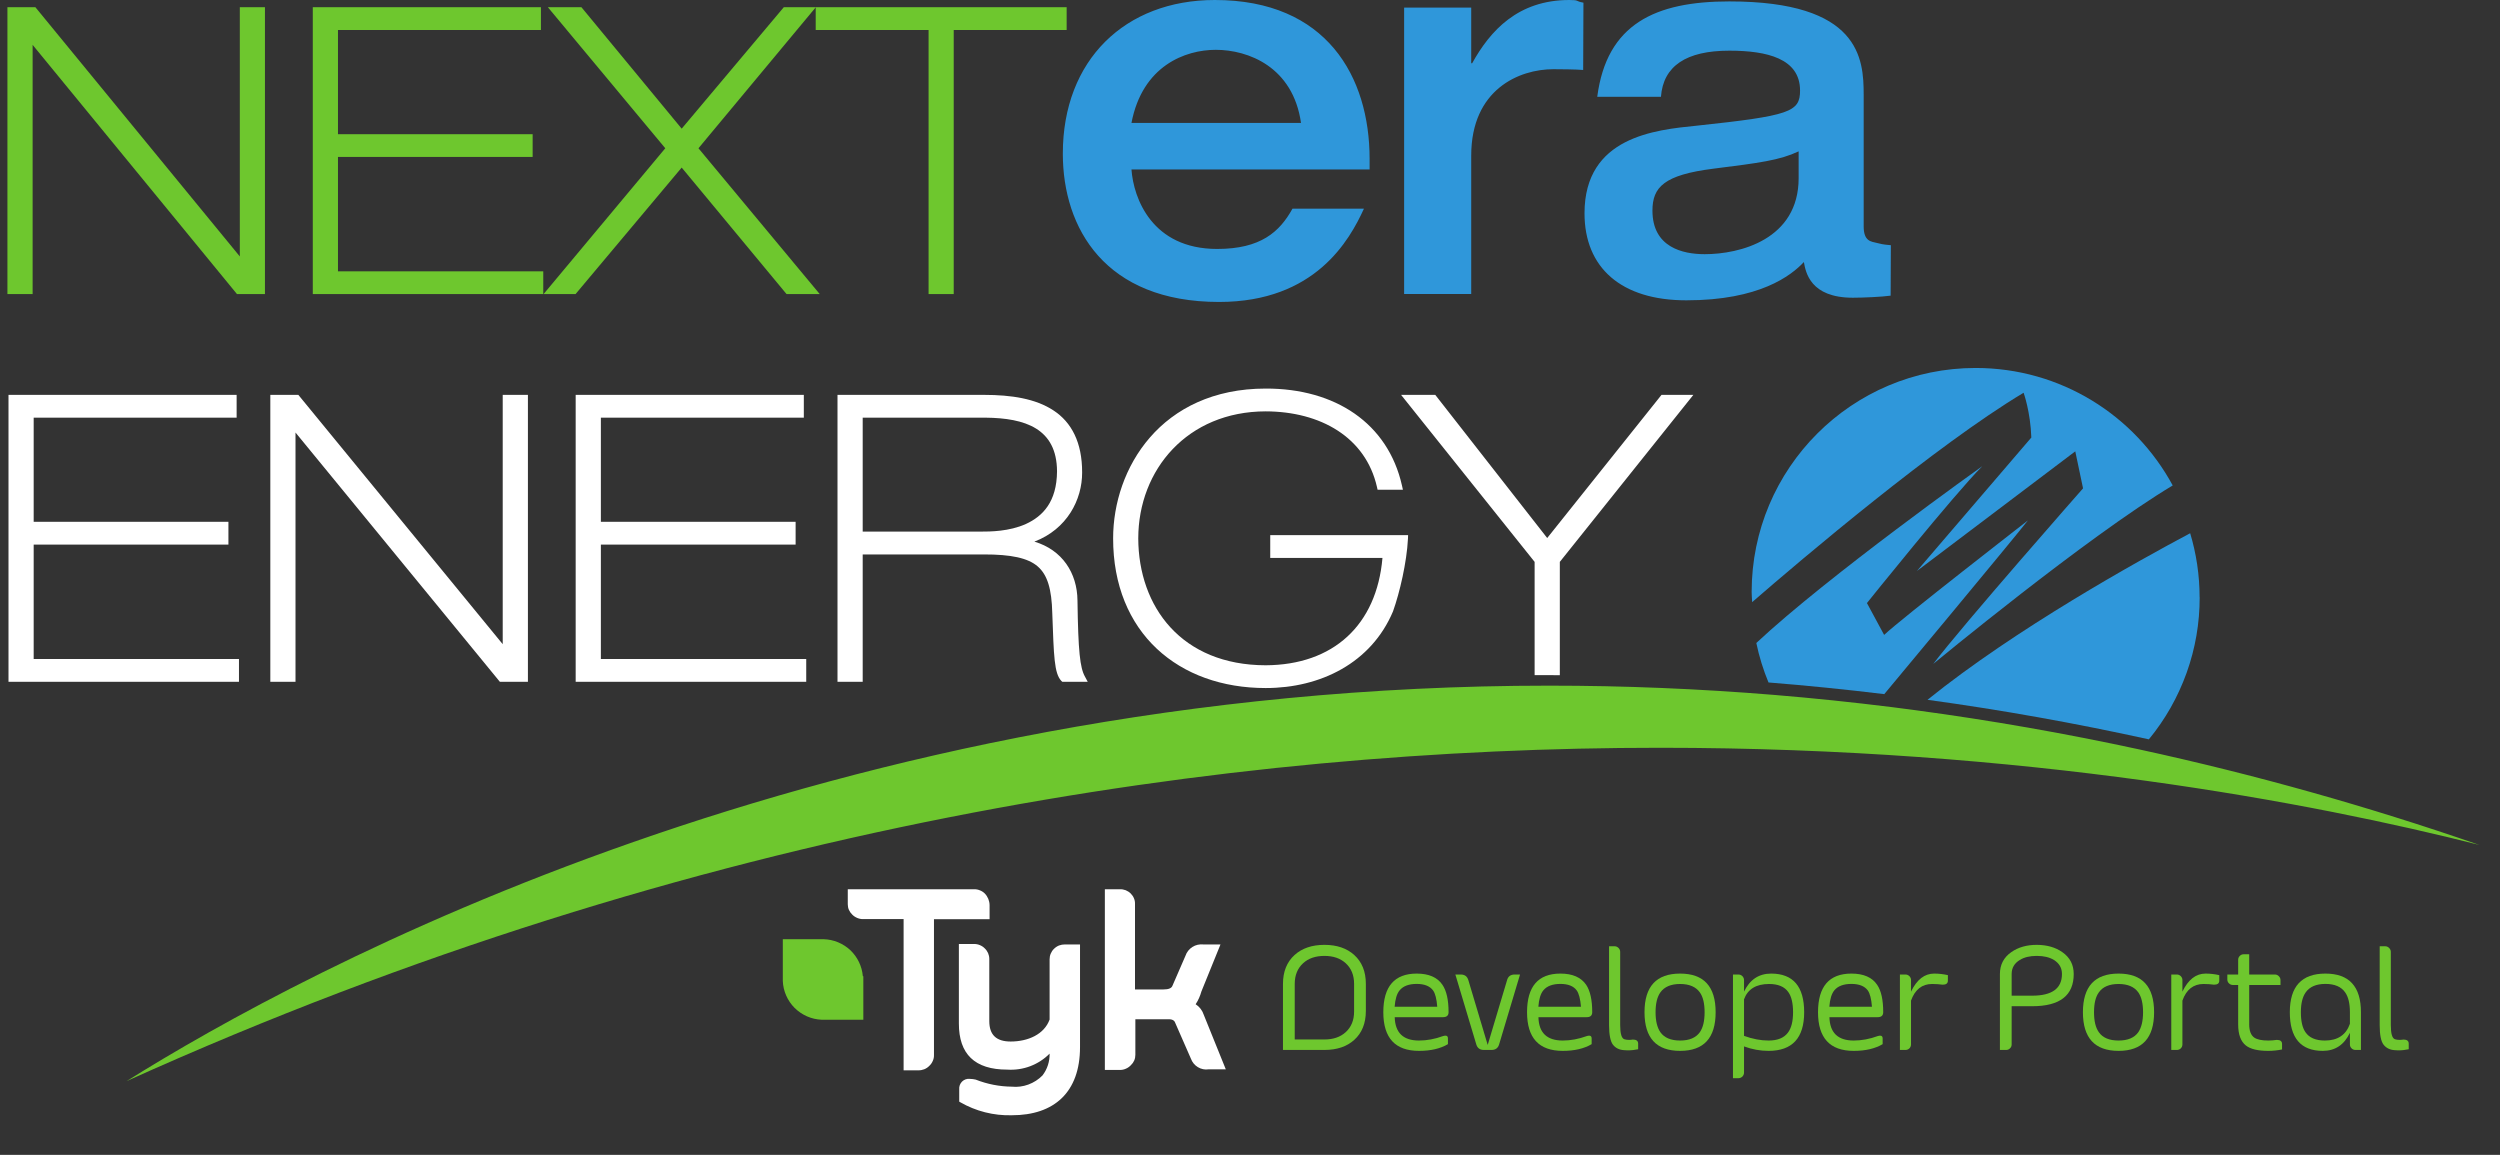 <svg xmlns="http://www.w3.org/2000/svg" xmlns:xlink="http://www.w3.org/1999/xlink" width="184" zoomAndPan="magnify" viewBox="0 0 138 63.75" height="85" preserveAspectRatio="xMidYMid meet" version="1.0"><rect x="0" y="0" width="138" height="63.75" fill="#333333" stroke="none"/><defs><clipPath id="489e193e5c"><path d="M 0.27 21 L 61 21 L 61 38 L 0.27 38 Z M 0.27 21 " clip-rule="nonzero"/></clipPath><clipPath id="eecab6c190"><path d="M 0.27 0 L 59 0 L 59 17 L 0.27 17 Z M 0.27 0 " clip-rule="nonzero"/></clipPath></defs><path fill="#ffffff" d="M 54.363 49.324 C 54.285 49.246 54.191 49.184 54.086 49.145 C 53.984 49.102 53.871 49.082 53.762 49.086 L 46.797 49.086 L 46.797 49.91 C 46.797 50.02 46.816 50.125 46.859 50.223 C 46.902 50.32 46.965 50.41 47.043 50.484 C 47.121 50.566 47.219 50.629 47.324 50.672 C 47.426 50.715 47.539 50.738 47.652 50.734 L 49.879 50.734 L 49.879 59.082 L 50.691 59.082 C 50.805 59.086 50.914 59.062 51.02 59.023 C 51.125 58.98 51.219 58.918 51.297 58.836 C 51.379 58.762 51.445 58.668 51.488 58.566 C 51.535 58.465 51.559 58.355 51.555 58.242 L 51.555 50.738 L 54.625 50.738 L 54.625 49.961 C 54.621 49.723 54.527 49.496 54.363 49.324 Z M 54.363 49.324 " fill-opacity="1" fill-rule="nonzero"/><path fill="#ffffff" d="M 58.785 52.133 C 58.672 52.133 58.562 52.152 58.457 52.191 C 58.352 52.234 58.258 52.297 58.18 52.375 C 58.102 52.449 58.043 52.539 58 52.641 C 57.957 52.738 57.938 52.848 57.938 52.953 L 57.938 56.277 C 57.645 57.094 56.75 57.492 55.789 57.492 C 54.992 57.492 54.609 57.121 54.609 56.367 L 54.609 52.93 C 54.609 52.82 54.586 52.715 54.543 52.613 C 54.5 52.516 54.438 52.426 54.359 52.352 C 54.281 52.27 54.188 52.211 54.082 52.168 C 53.98 52.125 53.867 52.105 53.758 52.109 L 52.93 52.109 L 52.93 56.5 C 52.93 58.184 53.801 59.043 55.602 59.043 C 56.031 59.07 56.465 59.008 56.867 58.855 C 57.27 58.703 57.637 58.465 57.938 58.16 C 57.949 58.594 57.809 59.023 57.543 59.367 C 57.324 59.59 57.059 59.758 56.766 59.867 C 56.477 59.973 56.164 60.016 55.852 59.984 C 55.168 59.977 54.492 59.844 53.859 59.594 C 53.754 59.57 53.648 59.555 53.539 59.555 C 53.461 59.543 53.383 59.551 53.305 59.578 C 53.23 59.605 53.164 59.645 53.105 59.703 C 53.051 59.758 53.008 59.824 52.98 59.898 C 52.953 59.973 52.941 60.055 52.949 60.133 L 52.949 60.809 L 53 60.84 C 53.867 61.34 54.852 61.59 55.852 61.562 C 58.191 61.562 59.617 60.293 59.617 57.801 L 59.617 52.133 Z M 58.785 52.133 " fill-opacity="1" fill-rule="nonzero"/><path fill="#ffffff" d="M 66.449 56.02 C 66.371 55.777 66.211 55.57 66 55.434 C 66.145 55.215 66.25 54.973 66.32 54.723 L 67.371 52.133 L 66.418 52.133 C 66.207 52.113 65.996 52.16 65.82 52.273 C 65.641 52.387 65.504 52.559 65.438 52.758 L 64.719 54.414 C 64.668 54.551 64.504 54.617 64.23 54.617 L 62.652 54.617 L 62.652 49.895 C 62.656 49.789 62.637 49.684 62.594 49.586 C 62.555 49.488 62.492 49.398 62.418 49.324 C 62.34 49.246 62.246 49.184 62.141 49.141 C 62.035 49.102 61.926 49.082 61.812 49.086 L 60.988 49.086 L 60.988 59.062 L 61.816 59.062 C 61.934 59.062 62.047 59.039 62.148 58.992 C 62.254 58.949 62.348 58.879 62.426 58.797 C 62.504 58.723 62.566 58.637 62.609 58.539 C 62.652 58.441 62.672 58.336 62.672 58.227 L 62.672 56.262 L 64.52 56.262 C 64.777 56.262 64.848 56.383 64.879 56.477 L 65.738 58.438 C 65.809 58.633 65.945 58.801 66.121 58.906 C 66.301 59.016 66.512 59.059 66.719 59.027 L 67.664 59.027 Z M 66.449 56.02 " fill-opacity="1" fill-rule="nonzero"/><path fill="#6ec72e" d="M 47.629 53.887 C 47.582 53.34 47.336 52.828 46.938 52.449 C 46.535 52.074 46.012 51.859 45.465 51.844 L 43.211 51.844 L 43.211 54.152 C 43.234 54.711 43.469 55.242 43.863 55.637 C 44.262 56.031 44.789 56.266 45.352 56.289 L 47.656 56.289 L 47.656 53.887 Z M 47.629 53.887 " fill-opacity="1" fill-rule="nonzero"/><path fill="#6ec72e" d="M 75.395 55.805 C 75.395 56.484 75.18 57.02 74.754 57.402 C 74.344 57.773 73.797 57.957 73.109 57.957 L 70.82 57.957 L 70.82 54.309 C 70.82 53.633 71.035 53.102 71.461 52.715 C 71.871 52.344 72.422 52.156 73.109 52.156 C 73.797 52.156 74.344 52.344 74.754 52.715 C 75.18 53.102 75.395 53.633 75.395 54.309 Z M 73.109 57.379 C 73.594 57.379 73.984 57.246 74.281 56.977 C 74.59 56.695 74.746 56.316 74.746 55.84 L 74.746 54.309 C 74.746 53.832 74.59 53.449 74.281 53.168 C 73.984 52.898 73.594 52.766 73.109 52.766 C 72.621 52.766 72.23 52.898 71.934 53.168 C 71.625 53.449 71.469 53.832 71.469 54.309 L 71.469 57.379 Z M 73.109 57.379 " fill-opacity="1" fill-rule="nonzero"/><path fill="#6ec72e" d="M 79.336 55.57 C 79.301 55.141 79.227 54.84 79.105 54.672 C 78.93 54.434 78.629 54.312 78.203 54.312 C 77.77 54.312 77.457 54.43 77.262 54.664 C 77.105 54.852 77.016 55.152 76.984 55.57 Z M 78.328 58.008 C 77.016 58.008 76.359 57.297 76.359 55.875 C 76.359 54.453 76.977 53.742 78.203 53.742 C 78.871 53.742 79.344 53.949 79.621 54.359 C 79.848 54.691 79.961 55.195 79.961 55.871 C 79.961 56.055 79.859 56.148 79.652 56.148 L 76.988 56.148 C 77.012 57.008 77.457 57.438 78.328 57.438 C 78.766 57.438 79.207 57.355 79.656 57.191 C 79.707 57.176 79.75 57.168 79.789 57.168 C 79.883 57.168 79.926 57.219 79.926 57.32 L 79.926 57.637 C 79.512 57.883 78.98 58.008 78.328 58.008 Z M 78.328 58.008 " fill-opacity="1" fill-rule="nonzero"/><path fill="#6ec72e" d="M 80.633 53.793 C 80.859 53.793 81 53.902 81.059 54.125 L 82.121 57.68 L 83.184 54.125 C 83.238 53.902 83.383 53.793 83.609 53.793 L 83.906 53.793 L 82.758 57.629 C 82.699 57.848 82.559 57.957 82.332 57.957 L 81.91 57.957 C 81.684 57.957 81.543 57.848 81.484 57.629 L 80.336 53.793 Z M 80.633 53.793 " fill-opacity="1" fill-rule="nonzero"/><path fill="#6ec72e" d="M 87.27 55.57 C 87.234 55.141 87.156 54.84 87.035 54.672 C 86.863 54.434 86.562 54.312 86.137 54.312 C 85.703 54.312 85.391 54.43 85.195 54.664 C 85.039 54.852 84.949 55.152 84.918 55.57 Z M 86.262 58.008 C 84.949 58.008 84.293 57.297 84.293 55.875 C 84.293 54.453 84.906 53.742 86.137 53.742 C 86.801 53.742 87.273 53.949 87.555 54.359 C 87.777 54.691 87.891 55.195 87.891 55.871 C 87.891 56.055 87.789 56.148 87.586 56.148 L 84.922 56.148 C 84.941 57.008 85.391 57.438 86.262 57.438 C 86.699 57.438 87.141 57.355 87.59 57.191 C 87.641 57.176 87.684 57.168 87.723 57.168 C 87.812 57.168 87.859 57.219 87.859 57.32 L 87.859 57.637 C 87.445 57.883 86.914 58.008 86.262 58.008 Z M 86.262 58.008 " fill-opacity="1" fill-rule="nonzero"/><path fill="#6ec72e" d="M 88.82 52.234 L 89.129 52.234 C 89.211 52.234 89.281 52.266 89.344 52.328 C 89.402 52.387 89.434 52.461 89.434 52.543 L 89.434 56.582 C 89.434 57.055 89.512 57.316 89.664 57.367 C 89.738 57.391 89.824 57.402 89.926 57.402 C 89.992 57.402 90.062 57.395 90.137 57.383 C 90.328 57.383 90.426 57.461 90.426 57.609 L 90.426 57.918 C 90.25 57.957 90.055 57.98 89.844 57.98 C 89.777 57.98 89.711 57.977 89.648 57.969 C 89.383 57.953 89.18 57.852 89.035 57.668 C 88.895 57.484 88.82 57.121 88.82 56.582 Z M 88.82 52.234 " fill-opacity="1" fill-rule="nonzero"/><path fill="#6ec72e" d="M 92.742 54.316 C 92.234 54.316 91.871 54.473 91.652 54.781 C 91.477 55.027 91.387 55.395 91.387 55.875 C 91.387 56.359 91.477 56.723 91.652 56.977 C 91.871 57.285 92.234 57.438 92.742 57.438 C 93.25 57.438 93.613 57.285 93.832 56.977 C 94.008 56.723 94.094 56.359 94.094 55.875 C 94.094 55.395 94.008 55.027 93.832 54.781 C 93.613 54.473 93.25 54.316 92.742 54.316 Z M 92.742 53.742 C 94.051 53.742 94.703 54.453 94.703 55.875 C 94.703 57.297 94.051 58.008 92.742 58.008 C 91.43 58.008 90.777 57.297 90.777 55.875 C 90.777 54.453 91.43 53.742 92.742 53.742 Z M 92.742 53.742 " fill-opacity="1" fill-rule="nonzero"/><path fill="#6ec72e" d="M 96.27 57.18 C 96.742 57.352 97.195 57.438 97.625 57.438 C 98.121 57.438 98.477 57.293 98.695 57 C 98.883 56.75 98.977 56.375 98.977 55.875 C 98.977 55.375 98.887 55 98.711 54.758 C 98.504 54.465 98.148 54.316 97.656 54.316 C 96.934 54.316 96.473 54.602 96.27 55.164 Z M 96.27 54.738 C 96.59 54.074 97.09 53.742 97.766 53.742 C 98.98 53.742 99.59 54.453 99.59 55.875 C 99.59 57.297 98.934 58.008 97.625 58.008 C 97.164 58.008 96.715 57.926 96.27 57.762 L 96.27 59.211 C 96.27 59.293 96.238 59.363 96.18 59.426 C 96.117 59.484 96.047 59.516 95.965 59.516 L 95.66 59.516 L 95.66 53.793 L 95.965 53.793 C 96.047 53.793 96.117 53.824 96.18 53.883 C 96.238 53.945 96.27 54.016 96.27 54.098 Z M 96.27 54.738 " fill-opacity="1" fill-rule="nonzero"/><path fill="#6ec72e" d="M 103.332 55.57 C 103.297 55.141 103.223 54.84 103.102 54.672 C 102.926 54.434 102.625 54.312 102.199 54.312 C 101.766 54.312 101.453 54.43 101.258 54.664 C 101.102 54.852 101.012 55.152 100.98 55.57 Z M 102.324 58.008 C 101.012 58.008 100.355 57.297 100.355 55.875 C 100.355 54.453 100.973 53.742 102.199 53.742 C 102.867 53.742 103.34 53.949 103.617 54.359 C 103.844 54.691 103.953 55.195 103.953 55.871 C 103.953 56.055 103.852 56.148 103.648 56.148 L 100.984 56.148 C 101.008 57.008 101.453 57.438 102.324 57.438 C 102.762 57.438 103.203 57.355 103.652 57.191 C 103.703 57.176 103.746 57.168 103.785 57.168 C 103.875 57.168 103.922 57.219 103.922 57.32 L 103.922 57.637 C 103.508 57.883 102.977 58.008 102.324 58.008 Z M 102.324 58.008 " fill-opacity="1" fill-rule="nonzero"/><path fill="#6ec72e" d="M 104.875 53.793 L 105.184 53.793 C 105.266 53.793 105.336 53.824 105.398 53.883 C 105.457 53.945 105.488 54.016 105.488 54.098 L 105.488 54.738 C 105.809 54.074 106.234 53.742 106.766 53.742 C 107.027 53.742 107.281 53.773 107.523 53.828 L 107.523 54.133 C 107.523 54.281 107.43 54.355 107.234 54.355 C 107.066 54.332 106.875 54.316 106.652 54.316 C 106.094 54.316 105.707 54.625 105.488 55.234 L 105.488 57.652 C 105.488 57.738 105.457 57.812 105.398 57.871 C 105.336 57.93 105.266 57.957 105.184 57.957 L 104.875 57.957 Z M 104.875 53.793 " fill-opacity="1" fill-rule="nonzero"/><path fill="#6ec72e" d="M 111.043 54.961 L 112.18 54.961 C 113.273 54.961 113.82 54.562 113.82 53.766 C 113.82 53.43 113.672 53.176 113.379 52.992 C 113.133 52.84 112.816 52.766 112.438 52.766 L 112.418 52.766 C 112.043 52.766 111.734 52.84 111.492 52.992 C 111.195 53.172 111.043 53.43 111.043 53.766 Z M 110.395 53.766 C 110.395 53.254 110.605 52.848 111.027 52.555 C 111.41 52.289 111.875 52.156 112.426 52.156 L 112.441 52.156 C 112.996 52.16 113.465 52.293 113.84 52.559 C 114.262 52.852 114.469 53.254 114.469 53.766 C 114.469 54.949 113.707 55.543 112.18 55.543 L 111.043 55.543 L 111.043 57.652 C 111.043 57.734 111.016 57.809 110.953 57.867 C 110.895 57.93 110.82 57.957 110.738 57.957 L 110.395 57.957 Z M 110.395 53.766 " fill-opacity="1" fill-rule="nonzero"/><path fill="#6ec72e" d="M 116.945 54.316 C 116.434 54.316 116.07 54.473 115.855 54.781 C 115.676 55.027 115.59 55.395 115.59 55.875 C 115.59 56.359 115.676 56.723 115.855 56.977 C 116.07 57.285 116.434 57.438 116.945 57.438 C 117.453 57.438 117.816 57.285 118.035 56.977 C 118.207 56.723 118.297 56.359 118.297 55.875 C 118.297 55.395 118.207 55.027 118.035 54.781 C 117.816 54.473 117.453 54.316 116.945 54.316 Z M 116.945 53.742 C 118.254 53.742 118.906 54.453 118.906 55.875 C 118.906 57.297 118.254 58.008 116.945 58.008 C 115.633 58.008 114.977 57.297 114.977 55.875 C 114.977 54.453 115.633 53.742 116.945 53.742 Z M 116.945 53.742 " fill-opacity="1" fill-rule="nonzero"/><path fill="#6ec72e" d="M 119.855 53.793 L 120.164 53.793 C 120.246 53.793 120.316 53.824 120.379 53.883 C 120.438 53.945 120.469 54.016 120.469 54.098 L 120.469 54.738 C 120.789 54.074 121.215 53.742 121.746 53.742 C 122.008 53.742 122.262 53.773 122.504 53.828 L 122.504 54.133 C 122.504 54.281 122.41 54.355 122.215 54.355 C 122.047 54.332 121.855 54.316 121.633 54.316 C 121.074 54.316 120.688 54.625 120.469 55.234 L 120.469 57.652 C 120.469 57.738 120.438 57.812 120.379 57.871 C 120.316 57.93 120.246 57.957 120.164 57.957 L 119.855 57.957 Z M 119.855 53.793 " fill-opacity="1" fill-rule="nonzero"/><path fill="#6ec72e" d="M 123.254 54.371 C 123.172 54.371 123.098 54.34 123.039 54.281 C 122.977 54.223 122.949 54.152 122.949 54.066 L 122.949 53.793 L 123.547 53.793 L 123.547 52.98 C 123.547 52.895 123.578 52.824 123.637 52.766 C 123.699 52.703 123.77 52.676 123.852 52.676 L 124.156 52.676 L 124.156 53.793 L 125.574 53.793 C 125.656 53.793 125.73 53.824 125.789 53.883 C 125.852 53.945 125.883 54.016 125.883 54.098 L 125.883 54.371 L 124.156 54.371 L 124.156 56.551 C 124.156 56.902 124.25 57.145 124.438 57.277 C 124.594 57.383 124.848 57.438 125.207 57.438 C 125.355 57.438 125.512 57.426 125.68 57.402 C 125.871 57.402 125.969 57.477 125.969 57.625 L 125.969 57.93 C 125.727 57.98 125.473 58.008 125.207 58.008 C 124.637 58.008 124.227 57.91 123.977 57.715 C 123.691 57.492 123.547 57.102 123.547 56.551 L 123.547 54.371 Z M 123.254 54.371 " fill-opacity="1" fill-rule="nonzero"/><path fill="#6ec72e" d="M 129.715 55.875 C 129.715 55.395 129.629 55.027 129.453 54.781 C 129.238 54.469 128.875 54.312 128.363 54.312 C 127.855 54.312 127.492 54.469 127.273 54.781 C 127.098 55.027 127.008 55.395 127.008 55.875 C 127.008 56.363 127.09 56.727 127.258 56.973 C 127.465 57.281 127.824 57.438 128.332 57.438 C 129.039 57.438 129.5 57.129 129.715 56.516 Z M 129.715 57.012 C 129.398 57.676 128.898 58.008 128.219 58.008 C 127.004 58.008 126.398 57.297 126.398 55.875 C 126.398 54.453 127.051 53.742 128.363 53.742 C 129.672 53.742 130.324 54.453 130.324 55.875 L 130.324 57.957 L 130.02 57.957 C 129.938 57.957 129.867 57.93 129.805 57.867 C 129.746 57.809 129.715 57.738 129.715 57.652 Z M 129.715 57.012 " fill-opacity="1" fill-rule="nonzero"/><path fill="#6ec72e" d="M 131.359 52.234 L 131.664 52.234 C 131.746 52.234 131.82 52.266 131.879 52.328 C 131.941 52.387 131.973 52.461 131.973 52.543 L 131.973 56.582 C 131.973 57.055 132.047 57.316 132.203 57.367 C 132.277 57.391 132.363 57.402 132.461 57.402 C 132.527 57.402 132.598 57.395 132.672 57.383 C 132.867 57.383 132.961 57.461 132.961 57.609 L 132.961 57.918 C 132.785 57.957 132.59 57.98 132.379 57.98 C 132.312 57.98 132.25 57.977 132.188 57.969 C 131.922 57.953 131.719 57.852 131.574 57.668 C 131.43 57.484 131.359 57.121 131.359 56.582 Z M 131.359 52.234 " fill-opacity="1" fill-rule="nonzero"/><g clip-path="url(#489e193e5c)"><path fill="#ffffff" d="M 0.469 37.637 L 0.469 21.797 L 13.062 21.797 L 13.062 23.055 L 1.859 23.055 L 1.859 28.805 L 12.609 28.805 L 12.609 30.062 L 1.859 30.062 L 1.859 36.375 L 13.191 36.375 L 13.191 37.637 Z M 27.594 37.637 L 16.312 23.875 L 16.312 37.637 L 14.922 37.637 L 14.922 21.797 L 16.469 21.797 L 27.75 35.559 L 27.75 21.797 L 29.141 21.797 L 29.141 37.637 Z M 31.777 37.637 L 31.777 21.797 L 44.371 21.797 L 44.371 23.055 L 33.168 23.055 L 33.168 28.805 L 43.918 28.805 L 43.918 30.062 L 33.168 30.062 L 33.168 36.375 L 44.504 36.375 L 44.504 37.637 Z M 54.152 29.344 C 54.633 29.344 55.703 29.344 56.633 28.922 C 57.555 28.496 58.336 27.711 58.348 26.016 C 58.336 23.648 56.582 23.078 54.41 23.055 L 47.621 23.055 L 47.621 29.344 Z M 58.641 37.637 L 58.582 37.582 C 58.191 37.164 58.172 36.227 58.086 33.852 C 58.055 32.523 57.82 31.734 57.285 31.27 C 56.746 30.801 55.816 30.602 54.305 30.605 L 47.621 30.605 L 47.621 37.637 L 46.23 37.637 L 46.23 21.797 L 54.324 21.797 C 55.824 21.797 57.164 22.004 58.152 22.656 C 59.145 23.305 59.738 24.418 59.734 26.082 C 59.738 27.582 58.906 29.207 57.098 29.898 C 58.629 30.352 59.465 31.625 59.477 33.152 C 59.516 35.961 59.617 36.859 59.887 37.344 L 60.043 37.637 Z M 58.641 37.637 " fill-opacity="1" fill-rule="nonzero"/></g><g clip-path="url(#eecab6c190)"><path fill="#6ec72e" d="M 13.082 16.234 L 1.801 2.477 L 1.801 16.234 L 0.41 16.234 L 0.41 0.398 L 1.953 0.398 L 13.238 14.156 L 13.238 0.398 L 14.625 0.398 L 14.625 16.234 Z M 17.266 16.234 L 17.266 0.398 L 29.859 0.398 L 29.859 1.656 L 18.656 1.656 L 18.656 7.406 L 29.402 7.406 L 29.402 8.664 L 18.656 8.664 L 18.656 14.977 L 29.988 14.977 L 29.988 16.234 Z M 44.613 0.398 L 58.879 0.398 L 58.879 1.656 L 52.645 1.656 L 52.645 16.234 L 51.258 16.234 L 51.258 1.656 L 45.027 1.656 L 45.027 0.406 L 38.555 8.184 L 45.25 16.234 L 43.418 16.234 L 37.629 9.25 L 31.77 16.234 L 30.004 16.234 L 36.723 8.184 L 30.242 0.398 L 32.094 0.398 L 37.629 7.102 L 43.266 0.398 Z M 44.613 0.398 " fill-opacity="1" fill-rule="nonzero"/></g><path fill="#2f97da" d="M 111.703 21.68 C 111.703 21.68 112.082 22.727 112.129 24.152 L 105.812 31.52 L 114.555 24.914 L 114.984 26.957 C 114.984 26.957 108.332 34.512 106.715 36.648 C 106.715 36.648 115.195 29.633 119.934 26.797 C 117.844 22.934 113.758 20.312 109.055 20.312 C 102.227 20.312 96.691 25.848 96.691 32.676 C 96.691 32.867 96.711 33.051 96.719 33.238 C 99.465 30.855 106.867 24.578 111.703 21.68 M 121.418 32.973 C 121.418 31.742 121.234 30.555 120.898 29.434 C 118.047 30.949 111.266 34.703 106.398 38.629 C 110.5 39.191 114.574 39.922 118.617 40.812 C 119.527 39.707 120.219 38.48 120.703 37.137 C 121.184 35.789 121.422 34.402 121.422 32.973 " fill-opacity="1" fill-rule="nonzero"/><path fill="#2f97da" d="M 111.941 28.727 C 111.941 28.727 104.957 34.145 104.004 35.047 L 103.055 33.289 C 103.055 33.289 107.855 27.301 109.422 25.734 C 109.422 25.734 100.875 31.816 96.949 35.492 C 97.105 36.246 97.332 36.973 97.621 37.672 C 99.727 37.84 101.855 38.055 104.012 38.316 C 104.164 38.137 111.094 29.809 111.941 28.727 " fill-opacity="1" fill-rule="nonzero"/><path fill="#ffffff" d="M 69.863 37.98 C 67.473 37.98 65.367 37.227 63.855 35.809 C 62.344 34.391 61.441 32.312 61.445 29.715 C 61.445 27.801 62.094 25.738 63.477 24.148 C 64.855 22.559 66.977 21.449 69.863 21.449 C 73.707 21.438 76.613 23.367 77.387 26.793 L 77.441 27.035 L 76.043 27.035 L 76.008 26.879 C 75.383 24.137 72.898 22.715 69.863 22.707 C 65.555 22.715 62.84 25.914 62.832 29.715 C 62.844 33.504 65.227 36.715 69.863 36.723 C 73.602 36.707 75.992 34.504 76.312 30.797 L 70.117 30.797 L 70.117 29.539 L 77.727 29.539 L 77.719 29.746 C 77.652 31.039 77.27 32.695 76.895 33.746 C 75.695 36.598 72.887 37.98 69.871 37.98 L 69.863 37.98 M 85.902 37.27 C 85.633 37.27 85.363 37.266 85.094 37.266 L 84.711 37.266 L 84.711 31.016 L 77.34 21.797 L 79.227 21.797 L 85.406 29.699 L 91.715 21.797 L 93.473 21.797 L 86.102 31.016 L 86.102 37.27 Z M 85.902 37.27 " fill-opacity="1" fill-rule="nonzero"/><path fill="#6ec72e" d="M 118.121 41.375 C 114.012 40.484 109.871 39.758 105.703 39.199 C 105.285 39.141 104.867 39.09 104.449 39.035 C 102.25 38.762 100.074 38.535 97.93 38.359 C 93.797 38.02 89.66 37.848 85.512 37.848 L 85.508 37.848 C 45.699 37.848 16.719 53.582 6.992 59.676 C 38.586 45.418 68.047 41.277 91.621 41.277 C 111.805 41.277 127.668 44.312 136.859 46.641 C 130.719 44.512 124.473 42.758 118.121 41.375 " fill-opacity="1" fill-rule="nonzero"/><path fill="#2f97da" d="M 62.457 6.785 C 63.062 3.625 65.43 2.75 67.109 2.75 C 68.898 2.75 71.371 3.684 71.816 6.785 Z M 75.602 8.773 C 75.602 4.242 73.238 0 67.059 0 C 62.113 0 58.668 3.305 58.668 8.48 C 58.668 12.605 61.008 16.668 67.293 16.668 C 72.609 16.668 74.5 13.246 75.289 11.52 L 71.344 11.52 C 70.633 12.809 69.582 13.742 67.188 13.742 C 63.586 13.742 62.57 10.938 62.457 9.355 L 75.602 9.355 Z M 99.285 9.832 C 99.285 13.223 96.031 14.031 94.102 14.031 C 92.883 14.031 91.215 13.652 91.215 11.625 C 91.215 10.324 91.863 9.656 94.574 9.312 C 97.121 8.992 98.242 8.848 99.285 8.355 Z M 103.602 13.41 C 103.297 13.332 102.875 13.336 102.875 12.496 L 102.875 5.23 C 102.875 3.23 102.668 0.078 95.457 0.078 C 91.371 0.078 88.691 1.32 88.168 5.344 L 91.684 5.344 C 91.812 3.637 93.086 2.797 95.457 2.797 C 97.539 2.797 99.363 3.23 99.363 4.996 C 99.363 6.184 98.812 6.387 93.656 6.938 C 91.371 7.168 87.465 7.547 87.465 11.773 C 87.465 14.781 89.492 16.578 93.086 16.578 C 97.121 16.578 98.867 15.219 99.574 14.465 C 99.676 15.043 99.934 16.434 102.277 16.434 C 102.863 16.434 103.887 16.387 104.363 16.32 L 104.375 13.535 C 103.898 13.496 103.812 13.461 103.602 13.41 Z M 87.406 0.148 C 86.926 0.059 87.195 0 86.629 0 C 83.785 0 82.258 1.699 81.262 3.492 L 81.211 3.492 L 81.211 0.418 L 77.508 0.418 L 77.508 16.23 L 81.211 16.23 L 81.211 8.594 C 81.211 4.926 83.867 3.82 85.746 3.82 C 86.023 3.82 87.07 3.828 87.391 3.863 Z M 87.406 0.148 " fill-opacity="1" fill-rule="nonzero"/></svg>